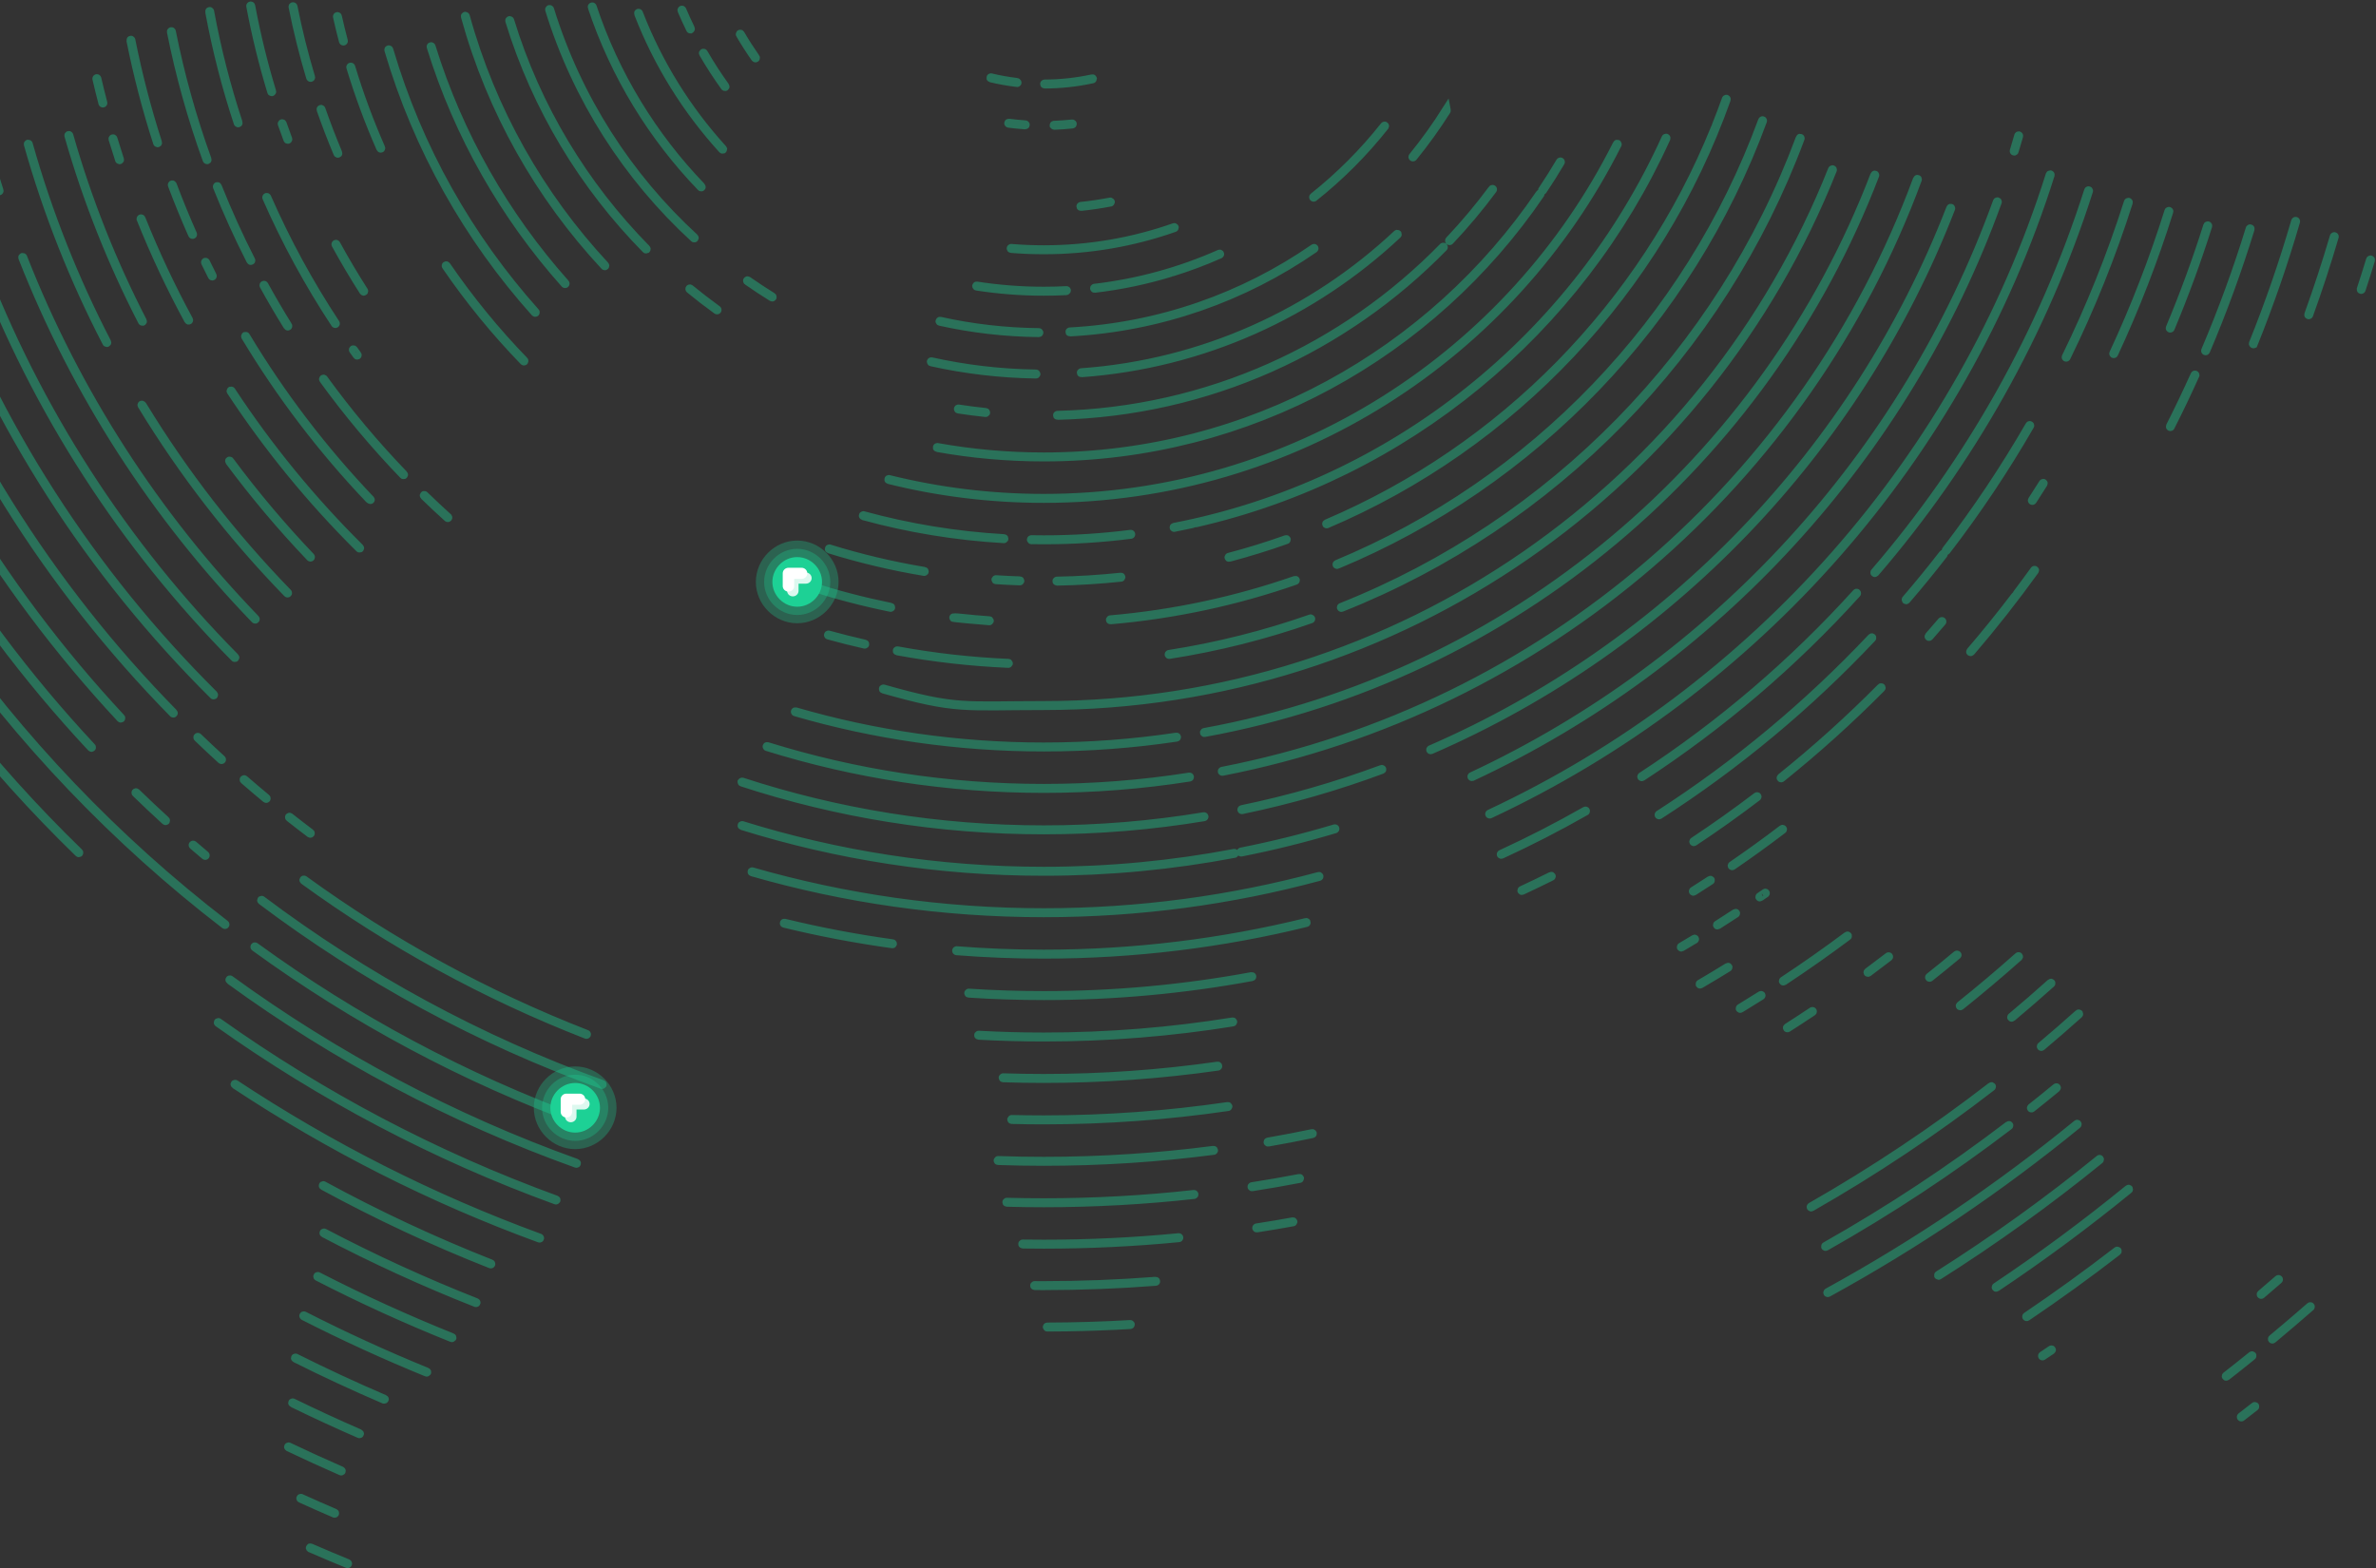 <svg width="1424" height="940" viewBox="0 0 1424 940" fill="none" xmlns="http://www.w3.org/2000/svg">
<rect x="0" y="0" width="1424" height="940" fill="#333333" stroke="none"/>
<path opacity="0.4" d="M866.919 65.719C860.722 75.549 853.956 84.976 846.656 93.946C846.532 94.102 846.706 94.319 846.891 94.237C846.916 94.222 846.929 94.207 846.953 94.185C854.154 85.334 860.834 76.041 866.956 66.362C867.006 66.287 867.018 66.19 866.993 66.101L866.919 65.719ZM866.919 65.719C866.919 65.712 866.919 65.712 866.919 65.712M1351.56 843.073C1351.55 843.111 1351.52 843.145 1351.49 843.168C1348.81 845.279 1346.1 847.381 1343.38 849.469C1343.3 849.537 1343.17 849.518 1343.11 849.427C1343.06 849.344 1343.08 849.23 1343.16 849.168C1345.87 847.081 1348.56 844.983 1351.26 842.867C1351.41 842.753 1351.62 842.898 1351.56 843.073ZM1334.05 824.9C1334.04 825.063 1334.24 825.159 1334.36 825.06C1339.55 821.006 1344.7 816.91 1349.81 812.769C1349.94 812.67 1349.9 812.472 1349.74 812.438C1349.69 812.424 1349.63 812.438 1349.58 812.472C1344.46 816.614 1339.32 820.708 1334.12 824.758C1334.09 824.793 1334.05 824.846 1334.05 824.9ZM1361.77 802.472C1361.76 802.479 1361.76 802.491 1361.75 802.507C1361.61 802.685 1361.85 802.908 1362.02 802.764C1369.68 796.388 1377.26 789.915 1384.78 783.344C1384.85 783.268 1384.85 783.131 1384.78 783.059C1384.7 782.994 1384.59 782.997 1384.51 783.059C1377.03 789.625 1369.43 796.098 1361.77 802.472ZM1229.54 808.909C1229.7 808.94 1229.75 809.157 1229.6 809.251C1227.82 810.464 1226.03 811.67 1224.22 812.872C1224.14 812.932 1224.02 812.909 1223.96 812.823C1223.91 812.735 1223.93 812.617 1224.01 812.556C1225.82 811.354 1227.61 810.148 1229.4 808.94C1229.44 808.909 1229.49 808.898 1229.54 808.909ZM1269.14 749.953C1269.12 749.987 1269.1 750.022 1269.07 750.044C1251.4 763.699 1233.28 776.812 1214.73 789.341C1214.64 789.406 1214.52 789.372 1214.47 789.268C1214.42 789.185 1214.44 789.082 1214.52 789.029C1233.05 776.5 1251.17 763.395 1268.84 749.743C1268.99 749.629 1269.2 749.774 1269.14 749.953ZM1196.24 771.731C1196.3 771.769 1196.39 771.764 1196.44 771.722C1223.86 753.394 1250.36 733.776 1275.84 712.963C1275.9 712.915 1275.93 712.827 1275.89 712.751C1275.84 712.63 1275.69 712.588 1275.59 712.671C1250.12 733.475 1223.64 753.082 1196.24 771.408C1196.12 771.488 1196.13 771.662 1196.24 771.731ZM1161.79 764.612C1161.84 764.612 1161.87 764.605 1161.91 764.581C1195.46 743.332 1227.66 720.151 1258.37 695.19C1258.5 695.076 1258.5 694.867 1258.37 694.753L1258.33 694.73C1258.33 694.725 1258.32 694.725 1258.32 694.73C1227.57 719.743 1195.31 742.974 1161.7 764.262C1161.55 764.358 1161.61 764.6 1161.79 764.612ZM1095.26 774.884C1095.32 774.963 1095.43 774.987 1095.51 774.941C1148.53 745.872 1198.56 712.043 1245.04 674.02C1245.12 673.952 1245.13 673.827 1245.06 673.746C1244.99 673.671 1244.87 673.663 1244.8 673.728C1198.33 711.732 1148.32 745.553 1095.34 774.605C1095.24 774.663 1095.21 774.792 1095.26 774.884ZM1093.91 747.151C1093.95 747.268 1094.08 747.325 1094.19 747.265C1132.55 725.593 1169.26 701.347 1204.08 674.755C1204.2 674.675 1204.18 674.519 1204.07 674.447C1204.01 674.401 1203.92 674.406 1203.86 674.455C1169.04 701.036 1132.34 725.273 1094.01 746.934C1093.93 746.975 1093.9 747.066 1093.91 747.151ZM1085.27 723.505C1085.31 723.622 1085.45 723.676 1085.54 723.615C1123.33 702.057 1159.44 677.925 1193.66 651.459C1193.71 651.42 1193.74 651.36 1193.74 651.299C1193.74 651.146 1193.55 651.063 1193.43 651.159C1159.22 677.613 1123.12 701.734 1085.36 723.284C1085.28 723.33 1085.25 723.42 1085.27 723.505ZM1217.28 664.149C1217.27 664.077 1217.3 664.001 1217.34 663.958C1222.39 659.965 1227.4 655.924 1232.35 651.832C1232.44 651.752 1232.59 651.786 1232.64 651.901C1232.67 651.98 1232.66 652.071 1232.59 652.126C1227.63 656.216 1222.64 660.263 1217.59 664.256C1217.48 664.343 1217.32 664.286 1217.28 664.149ZM1223.27 627.084C1223.18 627.152 1223.18 627.279 1223.26 627.358C1223.32 627.434 1223.44 627.442 1223.52 627.378C1231.1 620.995 1238.59 614.493 1245.97 607.877C1246.02 607.82 1246.05 607.721 1246.01 607.641C1245.95 607.538 1245.8 607.515 1245.71 607.595C1238.34 614.208 1230.85 620.707 1223.27 627.084ZM639.754 795.49C639.741 795.493 639.742 795.493 639.729 795.493C635.714 795.558 631.686 795.591 627.658 795.604C627.572 795.604 627.485 795.547 627.472 795.466C627.435 795.345 627.522 795.223 627.646 795.223C644.352 795.181 660.946 794.679 677.416 793.721C677.565 793.714 677.664 793.87 677.59 793.999C677.565 794.06 677.503 794.098 677.441 794.102C664.974 794.824 652.432 795.291 639.828 795.49H639.779C639.766 795.49 639.754 795.49 639.754 795.49ZM1205.51 609.591C1205.46 609.625 1205.44 609.678 1205.44 609.731C1205.44 609.895 1205.63 609.987 1205.76 609.884C1213.73 603.206 1221.6 596.399 1229.33 589.456C1229.43 589.365 1229.4 589.197 1229.28 589.14C1229.2 589.11 1229.13 589.125 1229.07 589.174C1221.35 596.11 1213.49 602.918 1205.51 609.591ZM1209.82 573.197C1209.97 573.226 1210.02 573.42 1209.91 573.524C1198.52 583.654 1186.85 593.491 1174.94 603.024C1174.87 603.07 1174.8 603.079 1174.74 603.048C1174.61 602.991 1174.59 602.815 1174.69 602.728C1186.61 593.199 1198.26 583.365 1209.65 573.239C1209.7 573.2 1209.76 573.18 1209.82 573.197ZM619.9 770.621C619.925 770.7 619.999 770.757 620.086 770.757C621.908 770.768 623.742 770.775 625.576 770.775C648.144 770.775 670.513 769.902 692.635 768.183C692.697 768.179 692.734 768.148 692.784 768.102C692.871 767.973 692.771 767.791 692.61 767.802C670.489 769.521 648.144 770.396 625.576 770.396C623.754 770.396 621.92 770.388 620.086 770.376C619.962 770.376 619.863 770.499 619.9 770.621ZM612.749 745.704C612.774 745.785 612.849 745.842 612.935 745.842C617.137 745.903 621.363 745.937 625.576 745.937C652.891 745.937 679.883 744.617 706.515 742.038C706.54 742.035 706.577 742.027 706.59 742.016C706.763 741.913 706.689 741.639 706.478 741.663C679.858 744.237 652.866 745.556 625.576 745.556C621.363 745.556 617.149 745.522 612.948 745.461C612.811 745.458 612.725 745.579 612.749 745.704ZM1156.25 585.862C1156.21 585.785 1156.25 585.702 1156.31 585.649C1161.81 581.279 1167.28 576.838 1172.68 572.332C1172.77 572.256 1172.89 572.244 1173 572.297L1173.03 572.313C1173.04 572.317 1173.04 572.32 1173.05 572.32C1173.13 572.335 1173.15 572.431 1173.1 572.48C1167.64 577.036 1162.12 581.527 1156.54 585.949C1156.43 586.03 1156.28 585.984 1156.25 585.862ZM603.244 720.694C603.269 720.76 603.343 720.805 603.417 720.809C610.779 721.006 618.165 721.105 625.576 721.105C656.014 721.105 686.042 719.416 715.599 716.131C715.699 716.12 715.773 716.033 715.761 715.93C715.761 715.818 715.661 715.74 715.562 715.752C686.017 719.041 655.989 720.725 625.576 720.725C618.178 720.725 610.791 720.627 603.43 720.429C603.281 720.424 603.194 720.565 603.244 720.694ZM598.014 695.543C597.977 695.665 598.064 695.79 598.188 695.794C607.284 696.11 616.418 696.266 625.589 696.266C660.066 696.266 694.035 694.029 727.348 689.69C727.398 689.683 727.447 689.649 727.484 689.591C727.559 689.455 727.447 689.295 727.286 689.315C693.998 693.648 660.054 695.885 625.589 695.885C616.418 695.885 607.284 695.729 598.2 695.413C598.113 695.41 598.039 695.463 598.014 695.543ZM1398.82 141.768C1398.85 141.649 1398.99 141.595 1399.09 141.659C1399.18 141.704 1399.2 141.792 1399.18 141.876C1394.53 157.704 1389.41 173.33 1383.85 188.738C1383.82 188.791 1383.77 188.833 1383.72 188.852C1383.57 188.905 1383.42 188.758 1383.49 188.608C1389.05 173.207 1394.17 157.589 1398.82 141.768ZM606.181 670.937C606.131 671.058 606.218 671.185 606.355 671.187C612.737 671.347 619.144 671.428 625.576 671.428C663.065 671.428 699.922 668.698 735.961 663.423C736.035 663.412 736.097 663.35 736.122 663.274C736.147 663.145 736.036 663.026 735.899 663.046C699.885 668.317 663.053 671.047 625.576 671.047C619.144 671.047 612.749 670.968 606.367 670.808C606.28 670.808 606.206 670.856 606.181 670.937ZM1375.63 132.623C1375.67 132.519 1375.77 132.461 1375.88 132.498C1375.98 132.533 1376.03 132.634 1376 132.73C1368.73 157.776 1360.22 182.305 1350.59 206.244C1350.58 206.249 1350.58 206.254 1350.58 206.257C1350.57 206.263 1350.56 206.263 1350.56 206.263L1350.48 206.249C1350.33 206.227 1350.25 206.076 1350.3 205.941C1359.91 182.064 1368.38 157.601 1375.63 132.623ZM601.05 646.112C601.087 646.166 601.149 646.195 601.199 646.199C609.292 646.466 617.422 646.598 625.576 646.598C660.983 646.598 695.82 644.081 729.876 639.214C729.988 639.195 730.062 639.081 730.025 638.967C730 638.88 729.913 638.823 729.814 638.838C695.77 643.702 660.971 646.219 625.576 646.219C617.422 646.219 609.304 646.085 601.224 645.819C601.063 645.816 600.964 645.987 601.05 646.112ZM1348.4 137.09C1348.41 137.04 1348.45 136.998 1348.5 136.976C1348.65 136.904 1348.81 137.044 1348.76 137.203C1341.08 162.15 1332.17 186.548 1322.05 210.323C1322.03 210.353 1322.02 210.379 1321.99 210.398C1321.83 210.52 1321.62 210.355 1321.69 210.174C1331.79 186.412 1340.73 162.026 1348.4 137.09ZM586.34 620.562C586.365 620.638 586.427 620.69 586.513 620.694C599.452 621.402 612.477 621.76 625.589 621.76C664.143 621.76 701.967 618.668 738.849 612.724C738.923 612.709 738.985 612.644 738.998 612.561C739.022 612.432 738.911 612.325 738.787 612.347C701.917 618.291 664.106 621.38 625.589 621.38C612.477 621.38 599.464 621.021 586.538 620.314C586.402 620.308 586.303 620.436 586.34 620.562ZM1322.97 135.282C1323 135.204 1323.07 135.15 1323.16 135.149C1323.28 135.147 1323.38 135.272 1323.34 135.396C1316.74 156.267 1309.23 176.734 1300.85 196.749C1300.79 196.886 1300.6 196.907 1300.51 196.786C1300.48 196.733 1300.47 196.663 1300.5 196.602C1308.87 176.598 1316.38 156.142 1322.97 135.282ZM580.404 595.194C580.354 595.317 580.441 595.457 580.577 595.464C595.449 596.438 610.457 596.929 625.576 596.929C668.171 596.929 709.849 593.019 750.288 585.544C750.325 585.536 750.349 585.518 750.387 585.49C750.523 585.357 750.399 585.132 750.213 585.167C709.812 592.644 668.146 596.549 625.576 596.549C610.469 596.549 595.461 596.058 580.602 595.088C580.515 595.08 580.453 595.122 580.404 595.194ZM1299.68 126.621C1299.73 126.47 1299.93 126.44 1300.03 126.572C1300.06 126.62 1300.07 126.68 1300.04 126.735C1290.84 156.041 1279.76 184.523 1266.98 212.047C1266.94 212.13 1266.86 212.174 1266.76 212.15C1266.64 212.12 1266.58 211.995 1266.63 211.887C1279.42 184.379 1290.48 155.911 1299.68 126.621ZM535.008 565.838C534.971 565.869 534.921 565.88 534.871 565.872C512.874 562.835 491.235 558.708 469.994 553.544C469.944 553.532 469.907 553.506 469.882 553.468C469.783 553.323 469.907 553.133 470.081 553.176C491.31 558.336 512.936 562.462 534.921 565.496C535.082 565.523 535.144 565.736 535.008 565.838ZM573.253 570.021C573.278 570.033 573.302 570.04 573.327 570.04C590.566 571.398 607.99 572.09 625.576 572.09C679.796 572.09 732.479 565.519 782.881 553.126C782.919 553.119 782.943 553.1 782.968 553.076C783.104 552.94 782.98 552.712 782.795 552.758C732.417 565.142 679.759 571.709 625.576 571.709C608.003 571.709 590.578 571.018 573.364 569.663C573.154 569.645 573.067 569.922 573.253 570.021ZM899.649 511.91C899.562 511.954 899.525 512.052 899.55 512.143C899.587 512.25 899.711 512.303 899.81 512.257C917.061 504.317 933.916 495.651 950.324 486.3C950.336 486.293 950.349 486.282 950.361 486.274C950.522 486.118 950.336 485.859 950.138 485.969C933.742 495.316 916.9 503.975 899.649 511.91ZM983.835 465.387C983.76 465.436 983.736 465.539 983.773 465.622C983.822 465.729 983.959 465.771 984.058 465.705C1031.6 434.673 1074.89 397.649 1112.86 355.698C1112.93 355.612 1112.91 355.474 1112.81 355.41C1112.75 355.36 1112.65 355.375 1112.57 355.443C1074.63 397.369 1031.37 434.372 983.835 465.387ZM1123.49 343.069C1123.42 343.166 1123.44 343.315 1123.57 343.366C1123.64 343.399 1123.73 343.38 1123.79 343.315C1180.72 277.164 1224.73 199.551 1251.91 114.402C1251.95 114.291 1251.87 114.176 1251.76 114.156C1251.67 114.14 1251.57 114.197 1251.55 114.287C1224.38 199.387 1180.4 276.954 1123.49 343.069ZM1228.75 104.591C1228.86 104.6 1228.94 104.722 1228.91 104.841C1175.31 274.718 1052.15 413.65 892.87 488.103C892.771 488.157 892.634 488.091 892.609 487.977C892.585 487.89 892.634 487.798 892.721 487.761C1051.89 413.35 1174.99 274.505 1228.55 104.725C1228.59 104.641 1228.66 104.588 1228.75 104.591ZM450.772 522.369C450.623 522.327 450.5 522.461 450.537 522.602C450.549 522.666 450.599 522.715 450.661 522.734C506.206 538.705 564.9 547.262 625.589 547.262C682.659 547.262 737.956 539.694 790.553 525.507C790.639 525.48 790.701 525.4 790.689 525.309C790.689 525.191 790.565 525.108 790.453 525.138C737.882 539.318 682.621 546.881 625.589 546.881C564.937 546.881 506.293 538.329 450.772 522.369ZM882.15 465.674C882.175 465.678 882.199 465.671 882.236 465.66C1027.87 397.633 1142.11 273.51 1197.24 121.039C1197.28 120.933 1197.23 120.816 1197.11 120.789C1197.02 120.767 1196.92 120.819 1196.88 120.909C1141.78 273.285 1027.61 397.328 882.075 465.314C881.902 465.397 881.951 465.66 882.15 465.674ZM800.009 496.59C800.207 496.529 800.343 496.798 800.182 496.925C800.157 496.94 800.132 496.951 800.108 496.954C781.716 502.468 762.966 507.13 743.88 510.899C743.682 510.938 743.571 510.691 743.732 510.564C743.744 510.546 743.781 510.535 743.806 510.526C762.879 506.757 781.617 502.1 800.009 496.59ZM857.45 449.578C857.475 449.578 857.5 449.575 857.525 449.563C999.995 387.634 1112.92 270.393 1169.3 124.9C1169.36 124.76 1169.23 124.616 1169.09 124.645C1169.04 124.657 1168.97 124.702 1168.95 124.762C1112.61 270.16 999.748 387.325 857.376 449.214C857.178 449.297 857.24 449.586 857.45 449.578ZM828.116 460.994C828.178 460.971 828.252 460.981 828.302 461.028C828.413 461.122 828.389 461.301 828.252 461.35C801.161 471.409 773.128 479.505 744.314 485.475C744.227 485.495 744.128 485.441 744.103 485.35C744.054 485.243 744.128 485.125 744.24 485.103C773.041 479.136 801.05 471.044 828.116 460.994ZM732.355 462.358C732.38 462.453 732.466 462.514 732.578 462.496C925.302 425.035 1082.62 288.293 1149.33 107.569C1149.38 107.454 1149.31 107.328 1149.18 107.314C1149.1 107.304 1149.01 107.355 1148.98 107.438C1082.31 288.038 925.092 424.684 732.504 462.123C732.392 462.141 732.33 462.251 732.355 462.358ZM712.848 465.576C712.947 465.562 713.034 465.614 713.059 465.705C713.096 465.816 713.022 465.933 712.91 465.953C684.456 470.428 655.295 472.752 625.576 472.752C567.812 472.752 512.093 463.964 459.683 447.654C459.546 447.611 459.509 447.449 459.596 447.346C459.645 447.289 459.732 447.266 459.794 447.289C512.167 463.591 567.849 472.372 625.576 472.372C655.27 472.372 684.419 470.048 712.848 465.576ZM721.672 439.123C721.697 439.207 721.796 439.257 721.883 439.241C906.576 405.515 1058.09 276.548 1123.79 105.012C1123.84 104.891 1123.75 104.76 1123.62 104.754C1123.54 104.75 1123.47 104.8 1123.44 104.876C1057.78 276.289 906.391 405.165 721.821 438.866C721.697 438.888 721.622 439.013 721.672 439.123ZM705.09 441.644C705.189 441.629 705.276 441.686 705.301 441.773C705.338 441.887 705.264 442.001 705.152 442.021C679.189 445.906 652.618 447.923 625.576 447.923C573.872 447.923 523.879 440.552 476.599 426.81C476.475 426.771 476.426 426.62 476.5 426.514C476.55 426.449 476.636 426.422 476.711 426.445C523.953 440.179 573.91 447.542 625.576 447.542C652.605 447.542 679.151 445.526 705.09 441.644ZM529.222 413.023C529.246 413.08 529.296 413.125 529.358 413.145C573.552 425.698 577.367 423.086 625.576 423.086C840.162 423.086 1023.69 290.03 1098.41 101.819C1098.45 101.721 1098.4 101.615 1098.31 101.571C1098.2 101.527 1098.1 101.58 1098.05 101.678C1023.41 289.751 840.001 422.705 625.576 422.705C577.404 422.705 573.626 425.321 529.457 412.777C529.308 412.735 529.172 412.878 529.222 413.023ZM496.329 380.608C496.317 380.7 496.391 380.784 496.465 380.807C503.653 382.796 510.916 384.625 518.24 386.283C518.376 386.322 518.5 386.188 518.463 386.044C518.438 385.98 518.389 385.931 518.327 385.915C511.002 384.252 503.765 382.428 496.577 380.444C496.453 380.411 496.341 380.492 496.329 380.608ZM485.559 351.534C485.584 351.605 485.634 351.658 485.696 351.681C501.373 356.696 517.422 360.898 533.793 364.221C533.855 364.237 533.917 364.216 533.967 364.167C534.066 364.057 534.004 363.879 533.868 363.852C517.509 360.529 501.472 356.333 485.807 351.316C485.671 351.273 485.535 351.393 485.559 351.534ZM496.936 328.838C496.775 328.916 496.787 329.138 496.949 329.193C515.439 334.923 534.463 339.454 553.907 342.691C553.969 342.702 554.043 342.679 554.081 342.63C554.18 342.518 554.118 342.341 553.969 342.313C534.537 339.082 515.538 334.557 497.073 328.826C497.023 328.81 496.973 328.815 496.936 328.838ZM1056.16 72.294C1056.2 72.181 1056.33 72.139 1056.43 72.198C1056.51 72.251 1056.54 72.346 1056.51 72.423C1012.3 192.808 919.217 289.538 801.359 338.505C801.285 338.535 801.211 338.52 801.149 338.474C801.05 338.38 801.087 338.208 801.211 338.156C918.982 289.229 1011.98 192.577 1056.16 72.294ZM517.224 309.087C517.224 309.169 517.286 309.244 517.36 309.268C544.451 316.685 572.658 321.383 601.67 323.055C601.744 323.061 601.806 323.027 601.844 322.968C601.918 322.844 601.843 322.681 601.695 322.676C572.707 321.004 544.526 316.311 517.459 308.906C517.348 308.87 517.224 308.958 517.224 309.087ZM1034.44 59.415C1034.45 59.347 1034.52 59.296 1034.58 59.287C1034.73 59.28 1034.83 59.415 1034.78 59.543C994.022 174.297 906.477 266.843 795.138 314.183C795.101 314.205 795.039 314.201 794.989 314.178C794.841 314.11 794.841 313.897 795.002 313.832C900.603 268.93 984.789 183.317 1027.88 76.656C1027.9 76.589 1027.95 76.53 1028.02 76.486C1028.09 76.444 1028.14 76.368 1028.16 76.283L1028.46 75.204C1030.56 69.986 1032.54 64.727 1034.44 59.415ZM532.579 287.253C532.442 287.347 532.48 287.556 532.641 287.594C562.396 294.991 593.528 298.915 625.576 298.915C775.966 298.915 906.192 212.483 969.434 86.519C969.496 86.381 969.384 86.227 969.223 86.252C969.174 86.26 969.112 86.292 969.087 86.349C905.92 212.188 775.805 298.535 625.576 298.535C593.565 298.535 562.471 294.614 532.727 287.225C532.678 287.214 532.628 287.222 532.579 287.253ZM998.297 82.716C998.335 82.65 998.409 82.609 998.483 82.609C998.62 82.6 998.707 82.749 998.657 82.874C946.482 198.113 842.628 284.894 716.702 313.556C716.603 313.578 716.492 313.543 716.417 313.468C716.318 313.372 716.182 313.346 716.058 313.4L714.831 313.931C714.695 313.992 714.558 314.034 714.422 314.065C710.865 314.856 707.284 315.597 703.69 316.293C703.64 316.305 703.591 316.29 703.541 316.259C703.417 316.16 703.454 315.951 703.615 315.92C835.254 290.454 944.4 201.793 998.297 82.716ZM677.801 320.418C677.962 320.311 677.863 320.046 677.664 320.077C660.611 322.248 643.224 323.365 625.576 323.365C623.098 323.365 620.607 323.34 618.128 323.295C617.942 323.289 617.868 323.53 618.016 323.642C618.054 323.662 618.091 323.675 618.128 323.675C620.607 323.725 623.098 323.744 625.576 323.744C643.236 323.744 660.636 322.621 677.714 320.45C677.739 320.45 677.763 320.438 677.801 320.418ZM671.988 345.988C672.013 345.863 671.914 345.757 671.79 345.769C659.161 347.106 646.372 347.909 633.446 348.135C633.322 348.141 633.235 348.254 633.26 348.373C633.285 348.455 633.359 348.518 633.446 348.518C646.384 348.285 659.186 347.488 671.827 346.152C671.914 346.14 671.976 346.07 671.988 345.988ZM736.42 334.188C736.469 334.237 736.544 334.261 736.606 334.241C748.267 331.161 759.731 327.609 770.984 323.605C771.058 323.579 771.12 323.499 771.108 323.416C771.108 323.29 770.984 323.206 770.86 323.248C759.619 327.249 748.156 330.796 736.507 333.873C736.37 333.911 736.321 334.086 736.42 334.188ZM776.511 347.733C776.499 347.661 776.412 347.619 776.35 347.642C741.142 359.906 703.987 367.997 665.469 371.321C665.333 371.333 665.259 371.485 665.333 371.602C665.358 371.667 665.432 371.705 665.507 371.698C703.999 368.378 741.142 360.297 776.325 348.052C776.437 348.015 776.511 347.916 776.524 347.801V347.775C776.524 347.759 776.524 347.748 776.511 347.733ZM785.608 370.752C785.571 370.745 785.534 370.75 785.496 370.761C758.256 380.321 729.889 387.508 700.666 392.071C700.567 392.086 700.492 392.17 700.492 392.268C700.505 392.379 700.604 392.462 700.715 392.447C729.975 387.881 758.356 380.685 785.62 371.118C785.806 371.053 785.781 370.794 785.608 370.752ZM803.776 363.946C803.64 364.095 803.801 364.328 803.987 364.251C930.83 313.831 1031.33 211.245 1079.08 82.937C1079.1 82.884 1079.1 82.832 1079.06 82.788C1079 82.63 1078.78 82.638 1078.73 82.806C1031.02 211.012 930.594 313.519 803.85 363.898C803.826 363.909 803.789 363.924 803.776 363.946ZM604.335 397.798C604.508 397.804 604.595 397.587 604.471 397.463C604.434 397.439 604.396 397.417 604.347 397.417C581.717 396.438 559.496 393.9 537.784 389.914C537.722 389.903 537.672 389.914 537.623 389.955C537.499 390.056 537.548 390.26 537.709 390.284C559.447 394.275 581.68 396.819 604.335 397.798ZM571.443 370.168C569.374 370.232 586.65 371.83 592.921 372.27C593.106 372.281 593.193 372.05 593.057 371.934C593.02 371.906 592.983 371.894 592.945 371.889C587.183 371.482 581.445 370.973 575.744 370.353C575.223 370.301 571.927 369.971 571.443 370.168ZM611.238 348.357C611.399 348.357 611.485 348.179 611.398 348.049C611.361 348.002 611.312 347.973 611.25 347.973C606.441 347.819 601.658 347.583 596.899 347.27C596.738 347.259 596.638 347.447 596.738 347.571C596.775 347.618 596.812 347.648 596.874 347.648C601.645 347.961 606.429 348.191 611.238 348.357ZM561.641 268.066C561.504 268.158 561.541 268.386 561.715 268.417C582.448 272.134 603.789 274.074 625.576 274.074C749.296 274.074 858.417 211.562 923.171 116.359C923.258 116.217 923.158 116.038 922.985 116.061C922.935 116.069 922.886 116.092 922.861 116.139C858.169 211.25 749.147 273.695 625.576 273.695C603.802 273.695 582.486 271.755 561.789 268.044C561.74 268.032 561.69 268.044 561.641 268.066ZM574.207 245.092C574.17 245.202 574.244 245.323 574.356 245.334C579.772 246.172 585.224 246.871 590.715 247.438C590.888 247.461 590.987 247.276 590.9 247.143C590.863 247.097 590.814 247.068 590.752 247.062C585.262 246.491 579.821 245.791 574.418 244.965C574.331 244.948 574.244 245 574.207 245.092ZM924.286 114.036C924.299 114.013 924.299 113.998 924.311 113.982C928.041 108.42 931.61 102.741 935.031 96.966C935.08 96.879 935.18 96.848 935.279 96.895C935.378 96.942 935.415 97.061 935.353 97.163C931.945 102.946 928.364 108.625 924.621 114.195C924.509 114.368 924.237 114.242 924.286 114.036ZM633.78 248.755C633.731 248.764 633.681 248.778 633.644 248.816C633.52 248.935 633.619 249.143 633.78 249.135C724.436 246.958 806.155 208.724 865.208 148.204C865.32 148.085 865.171 147.861 865.01 147.898C864.985 147.905 864.961 147.92 864.936 147.935C805.957 208.388 724.324 246.577 633.78 248.755ZM868.567 144.182C868.579 144.16 868.592 144.136 868.604 144.122C877.787 134.413 886.388 124.161 894.369 113.413C894.431 113.321 894.568 113.306 894.654 113.382C894.716 113.451 894.729 113.558 894.667 113.635C886.686 124.398 878.072 134.664 868.889 144.381C868.765 144.511 868.517 144.358 868.567 144.182ZM558.108 217.039C558.022 217.02 557.96 216.949 557.96 216.859C557.96 216.74 558.071 216.645 558.183 216.669C578.421 221.164 599.39 223.675 620.892 223.996C621.077 223.996 621.152 224.241 621.003 224.342C620.966 224.367 620.929 224.378 620.892 224.373C599.352 224.057 578.359 221.54 558.108 217.039ZM647.884 223.505C647.921 223.571 647.995 223.608 648.07 223.601C721.152 218.36 787.231 187.765 837.572 140.559C837.696 140.442 837.597 140.223 837.423 140.23C837.386 140.238 837.336 140.252 837.299 140.281C787.033 187.43 721.028 217.988 648.045 223.221C647.909 223.236 647.822 223.381 647.884 223.505ZM641.092 198.808C640.944 198.927 641.043 199.158 641.216 199.144C695.436 196.211 745.628 178.137 787.64 149.056C787.814 148.937 787.702 148.665 787.492 148.721C787.467 148.728 787.442 148.734 787.43 148.749C745.467 177.78 695.349 195.84 641.204 198.766C641.167 198.766 641.13 198.781 641.092 198.808ZM655.815 172.779C655.803 172.898 655.902 172.991 656.013 172.978C671.554 171.166 686.686 167.987 701.261 163.56C701.347 163.534 701.422 163.475 701.447 163.388C701.484 163.281 701.583 163.208 701.682 163.202L702.487 163.149C702.599 163.135 702.723 163.115 702.822 163.083C712.489 160.083 721.907 156.538 731.054 152.477C731.165 152.437 731.202 152.317 731.153 152.218C731.103 152.131 730.992 152.092 730.905 152.131C707.532 162.498 682.361 169.527 655.976 172.6C655.89 172.606 655.815 172.686 655.815 172.779ZM639.209 174.007C639.295 174.007 639.345 174.087 639.308 174.154C639.209 174.299 639.06 174.397 638.886 174.408C634.474 174.627 630.038 174.742 625.576 174.742C611.882 174.742 598.423 173.679 585.311 171.644C585.15 171.621 585.088 171.42 585.212 171.317C585.249 171.28 585.311 171.256 585.361 171.267C598.473 173.302 611.894 174.359 625.576 174.359C630.149 174.359 634.698 174.244 639.209 174.007ZM605.834 148.871C605.809 148.981 605.884 149.084 606.008 149.097C612.452 149.628 618.983 149.899 625.576 149.899C653.014 149.899 679.362 145.208 703.863 136.577C704.024 136.518 704.037 136.285 703.863 136.221C703.826 136.201 703.776 136.201 703.739 136.215C679.275 144.833 652.977 149.518 625.576 149.518C618.996 149.518 612.477 149.246 606.032 148.716C605.946 148.709 605.846 148.774 605.834 148.871ZM829.69 75.436C829.727 75.392 829.764 75.362 829.826 75.362C829.987 75.349 830.086 75.537 829.987 75.667C817.483 91.478 803.194 105.805 787.405 118.342C787.33 118.4 787.231 118.4 787.157 118.335C787.07 118.255 787.07 118.117 787.169 118.045C802.921 105.53 817.21 91.224 829.69 75.436ZM647.648 123.597C647.537 123.734 647.648 123.927 647.822 123.908C653.795 123.285 659.707 122.406 665.519 121.29C665.705 121.253 665.73 121.002 665.556 120.928C665.519 120.916 665.482 120.909 665.445 120.916C659.632 122.032 653.746 122.905 647.785 123.528C647.735 123.534 647.685 123.559 647.648 123.597ZM614.658 74.894C614.633 74.977 614.559 75.03 614.472 75.024C611.114 74.799 607.805 74.468 604.52 74.041C604.384 74.023 604.31 73.881 604.372 73.762C604.409 73.692 604.483 73.65 604.57 73.662C607.842 74.088 611.151 74.419 614.497 74.645C614.621 74.657 614.695 74.775 614.658 74.894ZM642.815 74.199C642.902 74.314 642.827 74.491 642.679 74.504C639.147 74.875 635.59 75.137 631.984 75.277C631.86 75.283 631.723 75.222 631.636 75.118C631.636 75.106 631.624 75.095 631.624 75.088C631.612 75.082 631.612 75.076 631.612 75.07C631.574 74.997 631.624 74.911 631.698 74.905C635.379 74.765 639.035 74.508 642.641 74.126C642.703 74.119 642.778 74.149 642.815 74.199ZM593.776 46.492C593.614 46.567 593.639 46.804 593.825 46.845C598.968 48.07 604.235 49.007 609.602 49.638C609.701 49.644 609.763 49.555 609.725 49.461C609.713 49.437 609.701 49.414 609.676 49.396L609.49 49.296C609.416 49.249 609.329 49.219 609.23 49.208C604.025 48.584 598.906 47.67 593.912 46.473C593.862 46.462 593.813 46.468 593.776 46.492ZM626.047 50.178C625.998 50.178 625.936 50.209 625.898 50.253C625.799 50.376 625.898 50.561 626.06 50.561C635.9 50.524 645.504 49.451 654.762 47.433C654.849 47.415 654.911 47.334 654.911 47.248C654.911 47.125 654.799 47.038 654.688 47.063C645.442 49.074 635.875 50.148 626.047 50.178ZM563.227 192.437C563.276 192.389 563.351 192.365 563.413 192.383C582.51 196.636 602.327 198.971 622.651 199.174C622.738 199.174 622.8 199.204 622.825 199.282C622.862 199.401 622.775 199.557 622.651 199.557C602.29 199.348 582.448 197.011 563.326 192.753C563.19 192.717 563.128 192.55 563.227 192.437ZM444.576 468.702C444.637 468.607 444.749 468.566 444.861 468.599C501.757 487.171 562.496 497.211 625.576 497.211C658.269 497.211 690.33 494.514 721.548 489.335C721.647 489.32 721.734 489.381 721.771 489.48C721.784 489.587 721.722 489.693 721.61 489.712C690.367 494.895 658.294 497.59 625.576 497.59C562.409 497.59 501.584 487.533 444.625 468.923C444.576 468.908 444.538 468.858 444.538 468.801C444.538 468.779 444.551 468.755 444.551 468.733L444.576 468.702ZM1207.1 90.726C1207 90.689 1206.95 90.59 1206.98 90.497C1207.89 87.465 1208.79 84.424 1209.67 81.372C1209.69 81.281 1209.79 81.223 1209.87 81.236C1209.98 81.25 1210.06 81.363 1210.03 81.477C1209.17 84.529 1208.26 87.573 1207.34 90.607C1207.31 90.716 1207.18 90.772 1207.1 90.726ZM444.786 494.642C444.662 494.605 444.538 494.696 444.538 494.825C444.538 494.905 444.588 494.981 444.675 495.004C501.819 512.82 562.582 522.421 625.576 522.421C664.627 522.421 702.81 518.733 739.803 511.69C739.915 511.668 739.989 511.561 739.952 511.454C739.927 511.359 739.84 511.298 739.741 511.314C702.76 518.356 664.602 522.04 625.576 522.04C562.619 522.04 501.893 512.447 444.786 494.642ZM1275.39 121.182C1275.41 121.105 1275.48 121.052 1275.56 121.049C1275.69 121.046 1275.79 121.172 1275.75 121.296C1265.55 153.352 1253.06 184.379 1238.46 214.187C1238.43 214.276 1238.31 214.317 1238.23 214.279C1238.13 214.238 1238.08 214.119 1238.13 214.018C1252.71 184.229 1265.19 153.218 1275.39 121.182ZM1216.56 254.871C1216.48 254.837 1216.37 254.871 1216.33 254.95C1201.25 281.06 1184.5 306.079 1166.24 329.856C1166.12 329.994 1166.24 330.187 1166.41 330.161C1166.46 330.153 1166.5 330.127 1166.53 330.088C1184.83 306.298 1201.58 281.266 1216.65 255.141C1216.71 255.042 1216.66 254.913 1216.56 254.871ZM1164.76 332.38C1164.77 332.363 1164.79 332.349 1164.79 332.334C1164.86 332.128 1164.6 331.972 1164.45 332.147C1157.29 341.407 1149.86 350.48 1142.23 359.352C1142.17 359.415 1142.16 359.508 1142.21 359.575C1142.28 359.686 1142.43 359.694 1142.52 359.598C1150.15 350.723 1157.59 341.646 1164.76 332.38ZM1121.97 382.408C1122.02 382.358 1122.04 382.293 1122.02 382.229C1121.98 382.084 1121.81 382.039 1121.71 382.149C1083.74 422.454 1040.94 458.131 994.22 488.256C994.146 488.304 994.109 488.407 994.146 488.491C994.195 488.598 994.319 488.636 994.418 488.574C1041.18 458.434 1084 422.735 1121.97 382.408ZM1015.03 504.312C1014.94 504.37 1014.92 504.481 1014.97 504.569C1015.03 504.663 1015.14 504.69 1015.24 504.628C1028.19 496.05 1040.83 487.056 1053.16 477.667C1053.25 477.603 1053.26 477.478 1053.2 477.393C1053.14 477.314 1053.01 477.303 1052.94 477.364C1040.61 486.749 1027.97 495.739 1015.03 504.312ZM1067.45 466.438C1067.28 466.438 1067.19 466.21 1067.33 466.101C1088.33 449.231 1108.36 431.187 1127.3 412.067C1127.42 411.949 1127.62 412.03 1127.63 412.192C1127.63 412.247 1127.61 412.3 1127.57 412.335C1108.62 431.465 1088.59 449.52 1067.57 466.397C1067.54 466.423 1067.5 466.438 1067.45 466.438ZM1156.26 381.606C1156.17 381.7 1156.02 381.689 1155.95 381.579C1155.91 381.511 1155.91 381.419 1155.97 381.354C1158.56 378.4 1161.15 375.423 1163.7 372.426C1163.83 372.274 1164.07 372.395 1164.03 372.59C1164.03 372.62 1164.01 372.646 1163.99 372.673C1161.44 375.67 1158.86 378.652 1156.26 381.606ZM1224.73 289.614C1224.77 289.674 1224.77 289.754 1224.73 289.819C1222.57 293.252 1220.39 296.668 1218.19 300.063C1218.14 300.143 1218.03 300.174 1217.94 300.132C1217.84 300.086 1217.8 299.953 1217.87 299.854C1220.07 296.462 1222.26 293.051 1224.42 289.617C1224.48 289.5 1224.66 289.496 1224.73 289.614ZM1068.47 496.983C1068.41 496.891 1068.29 496.873 1068.21 496.936C1058.34 504.458 1048.28 511.732 1038.03 518.753C1037.94 518.802 1037.92 518.901 1037.96 518.984C1038 519.095 1038.14 519.133 1038.24 519.065C1048.5 512.041 1058.56 504.762 1068.44 497.241C1068.52 497.18 1068.53 497.066 1068.47 496.983ZM1219.35 341.662C1219.53 341.62 1219.65 341.814 1219.55 341.959C1207.52 358.671 1194.79 374.859 1181.42 390.478C1181.39 390.515 1181.36 390.55 1181.31 390.58L1181.05 390.751C1181 390.786 1180.92 390.782 1180.87 390.743C1180.82 390.69 1180.81 390.603 1180.86 390.543C1190.12 379.75 1199.05 368.688 1207.67 357.364C1207.78 357.219 1207.9 357.086 1208.04 356.969C1208.05 356.954 1208.07 356.938 1208.09 356.923C1208.32 356.71 1208.52 356.448 1208.66 356.154C1208.73 355.998 1208.82 355.85 1208.92 355.713C1212.41 351.097 1215.86 346.438 1219.24 341.735C1219.27 341.7 1219.3 341.674 1219.35 341.662ZM1058.16 535.458C1058.29 535.284 1058.07 535.067 1057.9 535.188C1056.81 535.953 1055.71 536.718 1054.61 537.474C1054.5 537.549 1054.5 537.709 1054.6 537.785C1054.67 537.83 1054.76 537.83 1054.82 537.785C1055.93 537.029 1057.02 536.264 1058.12 535.499C1058.13 535.488 1058.14 535.473 1058.16 535.458ZM1315.68 224.839C1315.68 224.85 1315.68 224.861 1315.68 224.871C1310.99 235.299 1306.07 245.6 1300.91 255.769C1300.91 255.799 1300.87 255.826 1300.85 255.845C1300.68 255.944 1300.5 255.769 1300.58 255.597C1305.72 245.434 1310.65 235.137 1315.34 224.716C1315.44 224.505 1315.75 224.616 1315.68 224.839ZM1040.31 547.574C1040.41 547.505 1040.42 547.357 1040.33 547.273C1040.27 547.216 1040.17 547.208 1040.1 547.254C1036.49 549.627 1032.86 551.968 1029.21 554.281C1029.11 554.345 1029.09 554.49 1029.18 554.578C1029.24 554.638 1029.34 554.65 1029.42 554.601C1033.07 552.289 1036.7 549.946 1040.31 547.574ZM1015.71 563.073C1015.81 563.019 1015.83 562.902 1015.77 562.81C1015.72 562.723 1015.61 562.693 1015.51 562.75C1012.87 564.347 1010.22 565.929 1007.54 567.496C1007.48 567.533 1007.44 567.606 1007.44 567.682C1007.47 567.819 1007.62 567.895 1007.73 567.827C1010.41 566.256 1013.07 564.674 1015.71 563.073ZM759.793 684.452C759.818 684.402 759.867 684.371 759.929 684.36C768.828 682.812 777.689 681.117 786.488 679.271C786.636 679.242 786.76 679.382 786.698 679.523C786.686 679.584 786.636 679.629 786.562 679.644C777.763 681.49 768.902 683.189 759.991 684.737C759.83 684.763 759.706 684.592 759.793 684.452ZM750.325 711.115C750.213 711.134 750.139 711.233 750.164 711.339C750.188 711.442 750.288 711.507 750.374 711.492C759.942 710.005 769.447 708.347 778.903 706.526C778.99 706.51 779.052 706.442 779.052 706.359C779.064 706.229 778.953 706.126 778.829 706.153C769.385 707.975 759.88 709.628 750.325 711.115ZM1042.84 604.264C1042.7 604.347 1042.71 604.549 1042.88 604.606C1042.92 604.624 1042.99 604.618 1043.04 604.587C1047.24 602.039 1051.4 599.457 1055.55 596.833C1055.63 596.779 1055.66 596.673 1055.62 596.586C1055.57 596.487 1055.44 596.453 1055.34 596.513C1051.2 599.134 1047.04 601.716 1042.84 604.264ZM1035.75 579.93C1035.87 579.854 1035.87 579.683 1035.75 579.607C1035.7 579.569 1035.61 579.565 1035.55 579.607C1030.01 583.033 1024.42 586.395 1018.8 589.688C1018.72 589.73 1018.68 589.802 1018.7 589.883C1018.72 590.015 1018.86 590.087 1018.98 590.019C1024.62 586.721 1030.21 583.36 1035.75 579.93ZM1068.71 587.87C1068.6 587.942 1068.59 588.105 1068.7 588.182C1068.76 588.232 1068.85 588.232 1068.91 588.19C1082.01 579.547 1094.81 570.535 1107.36 561.168C1107.42 561.122 1107.44 561.054 1107.43 560.982C1107.41 560.841 1107.23 560.776 1107.13 560.864C1094.6 570.226 1081.79 579.234 1068.71 587.87ZM775.086 732.384C775.111 732.252 774.987 732.138 774.863 732.16C767.65 733.469 760.425 734.686 753.15 735.807C753.064 735.822 752.989 735.901 752.989 735.993C752.989 736.111 753.101 736.199 753.212 736.184C760.475 735.062 767.725 733.845 774.925 732.533C774.999 732.522 775.074 732.461 775.086 732.384ZM1086.16 606.089C1086.37 606.017 1086.51 606.302 1086.33 606.429C1081.37 609.747 1076.36 613.01 1071.33 616.223C1071.28 616.254 1071.22 616.261 1071.16 616.243C1071.01 616.186 1070.98 615.987 1071.12 615.904C1076.15 612.691 1081.16 609.429 1086.11 606.113C1086.13 606.105 1086.15 606.096 1086.16 606.089ZM1131.97 573.265C1132.12 573.309 1132.15 573.504 1132.04 573.599C1127.93 576.763 1123.79 579.891 1119.63 582.983C1119.49 583.075 1119.32 582.983 1119.32 582.824C1119.32 582.767 1119.35 582.709 1119.39 582.676C1123.57 579.588 1127.69 576.462 1131.81 573.298C1131.85 573.26 1131.91 573.249 1131.97 573.265ZM1420.84 155.657C1420.89 155.707 1420.91 155.782 1420.89 155.852C1419.1 161.782 1417.23 167.681 1415.31 173.554C1415.27 173.68 1415.11 173.726 1415.01 173.642C1414.94 173.592 1414.93 173.509 1414.94 173.435C1416.87 167.566 1418.73 161.668 1420.53 155.743C1420.57 155.609 1420.74 155.562 1420.84 155.657ZM1014.69 534.266C1014.74 534.38 1014.88 534.427 1014.98 534.362C1018.41 532.198 1021.81 530.012 1025.2 527.795C1025.26 527.754 1025.3 527.673 1025.28 527.593C1025.25 527.464 1025.1 527.403 1024.99 527.476C1021.61 529.692 1018.2 531.879 1014.77 534.038C1014.69 534.088 1014.67 534.183 1014.69 534.266ZM929.813 525.408C929.863 525.382 929.9 525.323 929.912 525.263C929.937 525.11 929.776 525.001 929.64 525.069C923.815 527.982 917.928 530.818 911.992 533.569C911.856 533.637 911.844 533.83 911.98 533.907C912.042 533.937 912.104 533.94 912.153 533.914C918.09 531.161 923.976 528.324 929.813 525.408ZM1365.43 766.769C1365.5 766.704 1365.6 766.704 1365.68 766.765C1365.76 766.841 1365.76 766.978 1365.68 767.054C1362.23 770.05 1358.77 773.027 1355.29 775.987C1355.22 776.046 1355.11 776.044 1355.04 775.974C1354.96 775.895 1354.97 775.765 1355.06 775.693C1358.53 772.738 1361.98 769.765 1365.43 766.769ZM208.475 937.331C208.426 937.399 208.339 937.425 208.252 937.391C200.755 934.323 193.306 931.174 185.883 927.949C185.858 927.931 185.821 927.903 185.796 927.865C185.709 927.71 185.87 927.527 186.044 927.6C193.455 930.824 200.903 933.972 208.401 937.037C208.513 937.087 208.55 937.232 208.475 937.331ZM180.108 898.01C180.071 898.102 180.12 898.197 180.207 898.234C186.924 901.288 193.69 904.273 200.482 907.195C200.569 907.232 200.668 907.198 200.717 907.114C200.779 907.015 200.73 906.89 200.631 906.844C193.839 903.928 187.085 900.942 180.356 897.889C180.256 897.839 180.133 897.896 180.108 898.01ZM172.746 867.243C172.734 867.319 172.783 867.388 172.845 867.422C183.293 872.404 193.839 877.217 204.472 881.861C204.596 881.921 204.745 881.811 204.733 881.662C204.72 881.598 204.683 881.541 204.621 881.511C193.988 876.871 183.454 872.057 173.019 867.079C172.895 867.019 172.746 867.105 172.746 867.243ZM175.2 840.837C175.2 840.916 175.237 840.997 175.312 841.03C188.51 847.469 201.858 853.637 215.366 859.52C215.477 859.566 215.614 859.501 215.639 859.382C215.651 859.295 215.601 859.204 215.527 859.17C202.019 853.287 188.671 847.127 175.473 840.688C175.361 840.631 175.212 840.703 175.2 840.837ZM176.861 813.979C176.861 814.054 176.898 814.123 176.972 814.157C194.397 822.877 212.107 831.106 230.089 838.826C230.176 838.867 230.287 838.859 230.374 838.806L230.411 838.784C230.424 838.776 230.436 838.772 230.448 838.769C230.548 838.753 230.572 838.616 230.473 838.578C212.416 830.832 194.632 822.572 177.146 813.815C177.022 813.755 176.873 813.841 176.861 813.979ZM181.892 788.638C181.867 788.729 181.905 788.823 181.991 788.866C205.997 801.099 230.585 812.367 255.693 822.622C255.78 822.656 255.866 822.629 255.916 822.557C255.99 822.458 255.953 822.318 255.829 822.272C230.746 812.021 206.17 800.753 182.165 788.527C182.053 788.474 181.929 788.527 181.892 788.638ZM190.258 765.049C190.233 765.133 190.282 765.221 190.357 765.258C216.506 778.686 243.349 790.941 270.812 801.954C270.899 801.989 270.986 801.961 271.048 801.889C271.122 801.79 271.073 801.65 270.961 801.601C243.498 790.592 216.667 778.344 190.53 764.92C190.419 764.863 190.282 764.927 190.258 765.049ZM193.976 739.027C193.963 739.099 194.013 739.171 194.075 739.205C223.57 754.693 253.983 768.645 285.238 780.955C285.337 780.994 285.449 780.94 285.486 780.83C285.511 780.734 285.461 780.635 285.374 780.601C254.144 768.296 223.731 754.351 194.248 738.867C194.124 738.801 193.976 738.889 193.976 739.027ZM193.542 710.657C193.542 710.721 193.579 710.782 193.628 710.813C225.987 728.43 259.522 744.132 294.112 757.764C294.198 757.799 294.31 757.757 294.359 757.673C294.409 757.571 294.359 757.453 294.26 757.411C259.684 743.786 226.148 728.091 193.814 710.478C193.678 710.405 193.529 710.508 193.542 710.657ZM-210.364 261.697C-210.328 261.781 -210.359 261.877 -210.439 261.929C-210.538 261.993 -210.67 261.951 -210.716 261.84C-227.512 221.416 -241.471 179.514 -252.343 136.385C-252.367 136.29 -252.315 136.19 -252.223 136.158C-252.118 136.121 -252.001 136.184 -251.974 136.29C-241.106 179.403 -227.153 221.289 -210.364 261.697ZM140.685 649.853C140.661 649.93 140.698 650.005 140.76 650.047C197.384 687.508 258.581 718.598 323.334 742.289C323.446 742.331 323.57 742.259 323.582 742.141C323.607 742.053 323.545 741.967 323.471 741.932C258.742 718.249 197.569 687.177 140.97 649.731C140.859 649.656 140.71 649.72 140.685 649.853ZM-194.428 234.876C-194.391 234.971 -194.437 235.082 -194.533 235.118C-194.631 235.16 -194.744 235.113 -194.782 235.014C-206.789 204.294 -217.122 172.732 -225.673 140.451C-225.714 140.287 -225.551 140.156 -225.404 140.23C-225.355 140.256 -225.319 140.298 -225.305 140.35C-216.758 172.622 -206.428 204.167 -194.428 234.876ZM-79.242 399.982C-79.267 399.968 -79.291 399.952 -79.304 399.928C-86.851 388.972 -94.151 377.834 -101.19 366.521C-101.215 366.494 -101.215 366.467 -101.227 366.443C-101.24 366.242 -100.979 366.149 -100.868 366.319C-93.829 377.629 -86.529 388.763 -78.982 399.711C-78.87 399.882 -79.068 400.092 -79.242 399.982ZM-23.882 471.813C-23.932 471.809 -23.981 471.785 -24.018 471.743C-30.252 464.477 -36.362 457.1 -42.348 449.624C-42.373 449.597 -42.385 449.566 -42.385 449.532C-42.41 449.338 -42.174 449.236 -42.05 449.387C-36.064 456.86 -29.955 464.233 -23.721 471.497C-23.622 471.626 -23.709 471.82 -23.882 471.813ZM130.61 612.899C130.61 612.956 130.647 613.006 130.684 613.037C192.588 657.052 260.601 693.026 333.174 719.451C333.261 719.478 333.348 719.451 333.397 719.379C333.472 719.276 333.422 719.135 333.311 719.094C260.749 692.683 192.786 656.722 130.907 612.728C130.771 612.633 130.597 612.735 130.61 612.899ZM137.599 587.259C137.575 587.338 137.599 587.43 137.674 587.48C200.804 633.404 270.627 670.648 345.419 697.461C345.555 697.506 345.691 697.404 345.679 697.266C345.667 697.194 345.617 697.13 345.555 697.104C270.788 670.301 200.99 633.077 137.897 587.175C137.798 587.099 137.649 587.141 137.599 587.259ZM152.607 567.416C152.546 567.498 152.57 567.622 152.657 567.687C212.293 611.018 278.1 646.368 348.505 672.165C348.604 672.203 348.715 672.154 348.752 672.055C348.79 671.956 348.74 671.845 348.641 671.812C278.261 646.022 212.491 610.691 152.88 567.378C152.793 567.317 152.669 567.335 152.607 567.416ZM134.96 553.975C135.059 554.052 135.059 554.193 134.972 554.272C134.898 554.329 134.799 554.333 134.724 554.276C3.693 453.435 -95.514 313.175 -145.198 151.208C-145.235 151.099 -145.161 150.98 -145.049 150.964C-144.95 150.954 -144.863 151.011 -144.838 151.099C-95.167 312.988 3.99 453.175 134.96 553.975ZM156.697 539.459C156.573 539.52 156.561 539.694 156.672 539.782C218.291 586.142 286.985 623.591 360.836 650.217C360.922 650.248 361.022 650.213 361.071 650.138C361.121 650.035 361.084 649.901 360.96 649.86C287.159 623.248 218.489 585.815 156.895 539.481C156.846 539.433 156.759 539.428 156.697 539.459ZM123.124 512.577C123.199 512.645 123.211 512.763 123.149 512.847C123.075 512.923 122.963 512.934 122.877 512.87C120.447 510.824 118.031 508.763 115.627 506.69C115.478 506.562 115.602 506.317 115.8 506.36C115.825 506.367 115.85 506.378 115.887 506.402C118.279 508.474 120.695 510.531 123.124 512.577ZM81.397 474.957C81.471 474.927 81.546 474.942 81.608 474.995C87.432 480.665 93.356 486.243 99.367 491.731C99.429 491.792 99.441 491.887 99.404 491.963C99.342 492.073 99.193 492.096 99.107 492.012C93.096 486.521 87.172 480.939 81.335 475.269C81.236 475.174 81.273 475.01 81.397 474.957ZM182.078 527.3C181.917 527.335 181.88 527.542 182.004 527.641C233.906 565.312 290.778 596.543 351.429 620.165C351.603 620.233 351.764 620.024 351.652 619.873C351.628 619.845 351.603 619.822 351.566 619.811C290.939 596.201 234.104 564.985 182.239 527.335C182.19 527.305 182.14 527.291 182.078 527.3ZM72.561 430.305C72.685 430.425 72.585 430.622 72.424 430.622C72.375 430.622 72.325 430.602 72.288 430.56C-1.76 351.092 -58.942 255.657 -93.543 149.975C-93.593 149.83 -93.457 149.69 -93.308 149.731C-93.246 149.752 -93.196 149.799 -93.184 149.856C-58.607 255.484 -1.451 350.872 72.561 430.305ZM132.692 455.453C132.68 455.445 132.655 455.434 132.642 455.419C127.846 451.042 123.112 446.6 118.427 442.094C118.415 442.083 118.403 442.063 118.403 442.044C118.304 441.855 118.539 441.671 118.7 441.82C123.372 446.323 128.106 450.761 132.902 455.138C133.064 455.282 132.89 455.537 132.692 455.453ZM-80.196 106.745C-80.246 106.593 -80.444 106.554 -80.543 106.68C-80.568 106.729 -80.58 106.79 -80.568 106.844C-78.04 116.124 -75.35 125.329 -72.475 134.461C-72.438 134.538 -72.376 134.593 -72.289 134.593C-72.153 134.593 -72.066 134.466 -72.103 134.346C-74.979 125.22 -77.68 116.02 -80.196 106.745ZM-51.072 118.995C-51.172 119.022 -51.271 118.967 -51.308 118.868C-53.254 112.409 -55.113 105.916 -56.885 99.38C-56.91 99.292 -56.86 99.199 -56.773 99.159C-56.662 99.11 -56.538 99.171 -56.513 99.281C-54.741 105.812 -52.894 112.304 -50.936 118.758C-50.911 118.857 -50.973 118.967 -51.072 118.995ZM-64.705 156.595C-64.73 156.497 -64.841 156.445 -64.94 156.476C-65.04 156.507 -65.101 156.621 -65.064 156.719C-29.05 259.375 29.136 351.578 103.742 427.556C103.779 427.592 103.828 427.612 103.89 427.612C104.052 427.612 104.138 427.411 104.014 427.287C29.445 351.346 -28.715 259.2 -64.705 156.595ZM-43.959 141.807C-43.996 141.691 -43.922 141.571 -43.798 141.555C-43.711 141.545 -43.624 141.597 -43.599 141.686C-42.174 145.865 -40.712 150.024 -39.225 154.172C-39.212 154.214 -39.212 154.262 -39.225 154.309C-39.287 154.466 -39.522 154.461 -39.584 154.299C-41.071 150.151 -42.534 145.987 -43.959 141.807ZM-38.717 155.879C-38.865 155.863 -38.965 155.997 -38.915 156.132C-2.876 255.193 54.615 343.929 127.945 416.69C128.044 416.778 128.193 416.696 128.168 416.572L128.156 416.535C128.156 416.515 128.168 416.494 128.181 416.473C128.206 416.448 128.206 416.406 128.181 416.38C54.913 343.665 -2.541 254.991 -38.556 156.003C-38.58 155.93 -38.642 155.884 -38.717 155.879ZM-12.171 156.114C-12.307 156.104 -12.406 156.244 -12.357 156.373C21.762 246.291 74.296 327.125 140.623 394.254C140.735 394.363 140.908 394.311 140.946 394.161C140.958 394.099 140.946 394.033 140.896 393.987C74.606 326.892 22.096 246.105 -11.997 156.238C-12.034 156.171 -12.096 156.121 -12.171 156.114ZM13.607 154.089C13.483 154.104 13.409 154.234 13.446 154.347C45.407 235.825 93.121 309.372 152.831 371.237C152.905 371.319 153.041 371.309 153.116 371.221C153.178 371.143 153.165 371.035 153.103 370.967C93.431 309.145 45.742 235.639 13.805 154.213C13.78 154.135 13.694 154.084 13.607 154.089ZM-0.36 114.33C-0.323 114.454 -0.422 114.577 -0.546 114.577C-0.633 114.577 -0.707 114.527 -0.732 114.448C-3.756 104.959 -6.581 95.381 -9.184 85.718C-9.209 85.612 -9.147 85.511 -9.048 85.484C-8.948 85.455 -8.837 85.517 -8.812 85.618C-6.21 95.281 -3.396 104.853 -0.36 114.33ZM16.941 86.193C16.817 86.193 16.73 86.315 16.755 86.433C28.479 127.976 44.329 167.785 63.836 205.385C63.91 205.519 64.096 205.525 64.171 205.397C64.208 205.341 64.208 205.268 64.183 205.212C44.689 167.634 28.838 127.847 17.127 86.333C17.102 86.248 17.027 86.193 16.941 86.193ZM41.206 81.027C41.107 81.055 41.045 81.161 41.07 81.263C52.162 120.135 67.009 157.416 85.202 192.69C85.239 192.757 85.313 192.797 85.388 192.792C85.524 192.78 85.598 192.634 85.536 192.515C67.356 157.264 52.521 120.006 41.442 81.156C41.417 81.055 41.305 80.999 41.206 81.027ZM172.474 355.305C172.56 355.389 172.548 355.522 172.449 355.592C172.374 355.648 172.275 355.639 172.213 355.568C139.074 321.477 109.74 283.669 84.892 242.816C84.842 242.728 84.916 242.622 85.016 242.635C85.04 242.64 85.065 242.654 85.09 242.672L85.4 242.982C85.474 243.067 85.549 243.158 85.611 243.261C110.36 283.84 139.533 321.413 172.474 355.305ZM137.426 276.24C137.376 276.311 137.376 276.399 137.426 276.47C152.409 296.662 168.619 315.888 185.932 334.044C185.994 334.12 186.106 334.123 186.18 334.066C186.279 333.996 186.279 333.867 186.205 333.782C168.904 315.635 152.707 296.422 137.736 276.244C137.661 276.142 137.513 276.142 137.426 276.24ZM138.281 234.321C138.281 234.368 138.293 234.41 138.318 234.447C160.712 268.502 186.577 300.076 215.403 328.655C215.465 328.717 215.552 328.726 215.626 328.694C215.738 328.637 215.763 328.478 215.676 328.389C186.862 299.827 161.022 268.278 138.628 234.236C138.541 234.086 138.306 234.142 138.281 234.321ZM146.969 201.542C146.969 201.582 146.981 201.62 146.993 201.655C168.173 236.89 193.12 269.589 221.29 299.197C221.488 299.412 221.748 299.553 222.033 299.597C222.095 299.607 222.133 299.539 222.095 299.495C193.74 269.76 168.619 236.89 147.328 201.459C147.229 201.303 146.993 201.356 146.969 201.542ZM127.4 165.35C127.45 165.453 127.4 165.581 127.289 165.617C127.202 165.648 127.103 165.607 127.065 165.524C125.677 162.792 124.326 160.048 122.988 157.295C122.901 157.105 123.149 156.929 123.298 157.079C123.31 157.093 123.323 157.109 123.335 157.131C124.674 159.883 126.024 162.622 127.4 165.35ZM172.535 195.616C172.461 195.637 172.374 195.601 172.337 195.53C167.355 187.522 162.584 179.367 158.023 171.08C157.974 170.984 158.023 170.862 158.122 170.816C158.209 170.777 158.308 170.811 158.37 170.898C162.919 179.179 167.69 187.324 172.66 195.332C172.734 195.439 172.672 195.586 172.535 195.616ZM193.814 227.084C193.703 227.132 193.666 227.273 193.74 227.373C208.389 247.586 224.438 266.727 241.726 284.669C241.776 284.716 241.85 284.734 241.912 284.721C242.048 284.687 242.11 284.513 241.999 284.404C224.723 266.477 208.699 247.346 194.038 227.15C193.988 227.079 193.901 227.051 193.814 227.084ZM254.392 296.838C254.354 296.799 254.293 296.777 254.231 296.79C254.069 296.811 254.008 297.001 254.119 297.113C258.754 301.613 263.476 306.036 268.26 310.373C268.421 310.514 268.669 310.326 268.557 310.141C268.545 310.119 268.532 310.102 268.52 310.084C263.724 305.757 259.014 301.342 254.392 296.838ZM125.839 6.85C125.814 6.722 125.665 6.655 125.553 6.722C125.479 6.764 125.442 6.844 125.467 6.923C129.68 29.753 135.406 52.049 142.557 73.699C142.594 73.827 142.755 73.869 142.854 73.785C142.916 73.735 142.941 73.651 142.916 73.578C135.778 51.944 130.04 29.668 125.839 6.85ZM172.424 83.687C172.374 83.665 172.35 83.625 172.337 83.585C171.172 80.475 170.032 77.348 168.942 74.209C168.904 74.134 168.929 74.055 168.991 74.004C169.09 73.914 169.251 73.953 169.301 74.083C170.391 77.223 171.532 80.344 172.684 83.449C172.746 83.614 172.573 83.766 172.424 83.687ZM160.043 118.26C160.031 118.228 160.006 118.2 159.969 118.184C159.82 118.071 159.61 118.239 159.696 118.411C171.296 144.873 185.09 170.153 200.829 194.03C200.94 194.208 201.226 194.084 201.164 193.874C201.164 193.857 201.151 193.836 201.139 193.819C185.412 169.964 171.643 144.7 160.043 118.26ZM218.179 174.566C218.154 174.739 217.931 174.786 217.832 174.639C211.97 165.474 206.418 156.099 201.164 146.527C201.064 146.344 201.287 146.157 201.461 146.292C201.473 146.308 201.486 146.323 201.498 146.344C206.74 155.911 212.292 165.275 218.154 174.436C218.179 174.472 218.179 174.519 218.179 174.566ZM211.846 209.468C211.871 209.481 211.908 209.506 211.933 209.535C212.701 210.613 213.47 211.686 214.251 212.759C214.35 212.891 214.251 213.074 214.077 213.059C214.027 213.054 213.978 213.026 213.953 212.982C213.16 211.909 212.392 210.836 211.623 209.758C211.512 209.608 211.673 209.404 211.846 209.468ZM150.079 3.608C150.067 3.516 150.117 3.424 150.203 3.395C150.315 3.351 150.439 3.418 150.451 3.535C153.723 21.013 157.937 38.156 163.03 54.915C163.08 55.099 162.881 55.239 162.733 55.122C162.695 55.099 162.683 55.068 162.671 55.025C157.565 38.254 153.351 21.092 150.079 3.608ZM186.032 46.524C186.007 46.505 185.994 46.474 185.982 46.451C181.818 32.583 178.286 18.44 175.436 4.06C175.411 3.968 175.46 3.871 175.547 3.841C175.659 3.804 175.782 3.871 175.807 3.987C178.658 18.354 182.19 32.485 186.354 46.34C186.416 46.53 186.168 46.67 186.032 46.524ZM192.253 65.419C192.203 65.472 192.191 65.552 192.216 65.62C195.326 74.518 198.697 83.296 202.328 91.937C202.353 91.988 202.39 92.027 202.452 92.045C202.601 92.097 202.75 91.942 202.675 91.793C199.057 83.159 195.673 74.387 192.575 65.494C192.526 65.362 192.352 65.323 192.253 65.419ZM314.201 216.486C314.139 216.584 313.99 216.595 313.903 216.512C296.801 198.855 281.185 179.758 267.256 159.406C267.218 159.359 267.206 159.303 267.218 159.246C267.268 159.092 267.466 159.061 267.553 159.195C281.483 179.521 297.086 198.608 314.176 216.244C314.238 216.311 314.25 216.414 314.201 216.486ZM202.18 9.741C202.291 9.718 202.39 9.783 202.403 9.881C203.518 14.807 204.708 19.697 205.984 24.551C206.009 24.641 205.972 24.733 205.885 24.769C205.786 24.823 205.65 24.763 205.625 24.648C204.349 19.788 203.146 14.892 202.043 9.965C202.019 9.863 202.081 9.766 202.18 9.741ZM210.037 40.28C210.012 40.167 210.074 40.056 210.186 40.038C210.285 40.021 210.372 40.079 210.409 40.167C215.453 56.807 221.463 73.019 228.379 88.743C228.441 88.878 228.341 89.019 228.193 89.013C228.131 89.007 228.056 88.966 228.032 88.902C221.104 73.16 215.093 56.931 210.037 40.28ZM232.84 29.912C232.815 29.812 232.865 29.71 232.964 29.68C233.063 29.644 233.175 29.704 233.212 29.805C250.599 88.887 280.95 142.413 320.93 187.091C320.992 187.149 321.004 187.238 320.967 187.304C320.905 187.423 320.744 187.446 320.645 187.345C280.615 142.626 250.252 89.053 232.84 29.912ZM258.271 27.814C258.209 27.856 258.159 27.95 258.196 28.035C274.679 81.259 302.378 129.54 338.528 170.106C338.553 170.136 338.578 170.153 338.615 170.159C338.801 170.225 338.949 169.998 338.813 169.856C302.7 129.326 275.026 81.092 258.556 27.921C258.519 27.808 258.382 27.754 258.271 27.814ZM278.893 9.561C278.769 9.55 278.67 9.677 278.707 9.804C294.322 66.501 323.421 117.592 362.348 159.403C362.41 159.477 362.533 159.483 362.608 159.416C362.695 159.349 362.695 159.221 362.633 159.143C323.743 117.38 294.669 66.344 279.066 9.708C279.054 9.628 278.98 9.574 278.893 9.561ZM305.501 12.14C305.364 12.128 305.253 12.256 305.29 12.382C321.314 64.639 349.744 111.462 387.134 149.405C387.196 149.465 387.295 149.478 387.382 149.43C387.481 149.363 387.481 149.224 387.406 149.14C350.054 111.238 321.661 64.47 305.662 12.273C305.637 12.195 305.575 12.147 305.501 12.14ZM329.357 5.52C329.258 5.539 329.184 5.654 329.209 5.77C345.654 58.956 375.992 106.033 415.96 142.752C416.01 142.788 416.072 142.807 416.121 142.794C416.282 142.769 416.332 142.575 416.22 142.472C376.29 105.795 346.001 58.779 329.58 5.654C329.543 5.563 329.456 5.509 329.357 5.52ZM354.899 3.952C354.788 3.977 354.713 4.092 354.751 4.196C368.358 45.075 390.938 81.84 420.136 112.164C420.223 112.255 420.372 112.237 420.434 112.126C420.483 112.053 420.471 111.963 420.409 111.896C391.248 81.621 368.693 44.899 355.11 4.08C355.085 3.99 354.986 3.934 354.899 3.952ZM462.905 177.873C462.967 177.914 463.004 177.996 462.992 178.071C462.967 178.199 462.818 178.264 462.707 178.194C457.675 175.079 452.73 171.824 447.897 168.429C447.785 168.354 447.785 168.185 447.909 168.115C447.971 168.074 448.046 168.079 448.108 168.119C452.953 171.508 457.873 174.76 462.905 177.873ZM413.308 173.056C413.37 172.974 413.494 172.964 413.568 173.03C418.872 177.38 424.301 181.568 429.865 185.594C430.038 185.71 429.927 185.973 429.729 185.933C429.692 185.928 429.667 185.918 429.654 185.902C424.078 181.877 418.637 177.678 413.333 173.323C413.246 173.258 413.234 173.136 413.308 173.056ZM382.796 7.812C382.647 7.69 382.437 7.847 382.499 8.03C394.235 38.359 411.474 65.945 432.976 89.565C433.1 89.692 433.31 89.613 433.31 89.443C433.31 89.395 433.298 89.347 433.261 89.309C411.784 65.727 394.582 38.178 382.858 7.891C382.846 7.86 382.833 7.836 382.796 7.812ZM408.648 5.904C408.537 5.929 408.462 6.057 408.512 6.167C410.148 10.005 411.883 13.789 413.705 17.524C413.705 17.547 413.742 17.56 413.766 17.541H413.779L413.791 17.535C413.952 17.474 414.014 17.298 413.94 17.146C412.155 13.49 410.47 9.78 408.859 6.015C408.822 5.935 408.747 5.887 408.648 5.904ZM421.723 31.749C421.686 31.702 421.624 31.684 421.574 31.714C421.562 31.725 421.549 31.731 421.524 31.731H421.512C421.401 31.744 421.339 31.861 421.401 31.957C425.391 38.871 429.741 45.559 434.388 52.006C434.475 52.119 434.649 52.107 434.711 51.988C434.748 51.923 434.748 51.846 434.698 51.787C430.051 45.34 425.713 38.658 421.723 31.749ZM452.928 34.607C453.015 34.719 452.953 34.869 452.817 34.9C452.743 34.918 452.668 34.888 452.619 34.828C449.384 30.206 446.335 25.452 443.485 20.571C443.386 20.415 443.535 20.236 443.708 20.296C443.745 20.308 443.782 20.338 443.807 20.379C446.658 25.247 449.706 29.996 452.928 34.607ZM124.079 95.913C124.227 95.942 124.351 95.797 124.302 95.66C115.342 70.887 108.154 45.262 102.899 18.942C102.874 18.845 102.787 18.779 102.688 18.792C102.577 18.803 102.502 18.906 102.527 19.02C107.782 45.359 114.97 71.001 123.942 95.786C123.967 95.852 124.017 95.894 124.079 95.913ZM130.077 111.901C130.027 111.766 130.139 111.618 130.288 111.646C130.35 111.657 130.411 111.7 130.424 111.76C136.459 126.878 143.164 141.654 150.501 156.056C150.526 156.093 150.526 156.143 150.513 156.186C150.476 156.355 150.24 156.382 150.166 156.225C142.817 141.818 136.112 127.03 130.077 111.901ZM103.234 110.613C103.32 110.608 103.395 110.658 103.432 110.733C107.199 120.777 111.264 130.679 115.589 140.433C115.639 140.537 115.589 140.651 115.478 140.69C115.391 140.716 115.28 140.679 115.242 140.591C110.917 130.825 106.852 120.918 103.072 110.87C103.023 110.75 103.11 110.619 103.234 110.613ZM94.41 85.763C94.546 85.786 94.67 85.655 94.62 85.517C88.176 65.51 82.822 45.012 78.633 24.09C78.609 23.971 78.485 23.905 78.373 23.953C78.299 23.988 78.249 24.079 78.261 24.162C82.45 45.101 87.804 65.618 94.261 85.638C94.286 85.703 94.335 85.75 94.41 85.763ZM61.506 61.865C61.63 62.028 61.89 61.9 61.841 61.702C60.577 56.861 59.374 51.998 58.234 47.111C58.185 46.902 57.887 46.919 57.863 47.129C57.863 47.152 57.863 47.176 57.863 47.193C59.003 52.086 60.217 56.955 61.469 61.794C61.481 61.818 61.494 61.848 61.506 61.865ZM67.653 83.029C67.554 83.057 67.492 83.164 67.517 83.264C68.793 87.467 70.107 91.646 71.47 95.802C71.52 95.96 71.73 95.982 71.817 95.836C71.842 95.791 71.842 95.735 71.83 95.684C70.466 91.528 69.153 87.354 67.888 83.158C67.851 83.057 67.752 83 67.653 83.029ZM84.347 131.209C84.309 130.986 84.632 130.896 84.718 131.109C93.084 151.958 102.614 172.218 113.235 191.798C113.297 191.914 113.222 192.063 113.086 192.074C113.012 192.084 112.925 192.047 112.9 191.977C102.267 172.383 92.737 152.113 84.359 131.246C84.359 131.237 84.359 131.22 84.347 131.209ZM-33.623 89.321C-33.549 89.327 -33.487 89.383 -33.462 89.461C-30.835 99.4 -27.972 109.255 -24.911 119.016C-24.861 119.172 -25.022 119.312 -25.171 119.239C-25.221 119.216 -25.258 119.178 -25.27 119.127C-28.344 109.362 -31.194 99.505 -33.834 89.555C-33.871 89.427 -33.759 89.305 -33.623 89.321ZM186.106 499.317C186.23 499.408 186.193 499.598 186.056 499.647C185.994 499.671 185.92 499.66 185.87 499.621C181.669 496.45 177.493 493.237 173.366 489.977C173.242 489.883 173.279 489.688 173.428 489.646C173.49 489.628 173.552 489.643 173.601 489.677C177.728 492.937 181.905 496.149 186.106 499.317ZM146.25 467.131C146.312 467.119 146.374 467.139 146.411 467.176C150.786 470.976 155.21 474.725 159.671 478.426C159.721 478.466 159.746 478.54 159.733 478.608C159.709 478.748 159.535 478.81 159.424 478.718C154.962 475.017 150.538 471.265 146.163 467.461C146.039 467.36 146.089 467.162 146.25 467.131ZM-118.528 152.429C-118.454 152.44 -118.404 152.491 -118.379 152.554C-82.774 263.915 -22.916 364.417 54.962 447.826C55.012 447.867 55.025 447.924 55.012 447.981C55 448.137 54.801 448.199 54.69 448.08C-23.225 364.634 -83.109 264.086 -118.739 152.673C-118.788 152.533 -118.664 152.398 -118.528 152.429ZM-170.098 153.292C-170.12 153.221 -170.187 153.164 -170.265 153.159C-170.399 153.147 -170.501 153.273 -170.463 153.401C-159.499 189.975 -146.09 225.492 -130.425 259.755C-130.4 259.806 -130.363 259.848 -130.301 259.858C-130.153 259.9 -130.016 259.739 -130.078 259.594C-145.743 225.347 -159.14 189.851 -170.098 153.292ZM-91.759 333.994C-91.697 333.856 -91.499 333.843 -91.424 333.978C-53.241 399.167 -6.445 458.686 47.39 510.971C47.527 511.089 47.428 511.308 47.254 511.292C47.205 511.292 47.155 511.272 47.13 511.239C-6.742 458.934 -53.551 399.388 -91.746 334.169C-91.784 334.116 -91.784 334.051 -91.759 333.994ZM-170.197 228.679C-170.145 228.81 -170.253 228.95 -170.394 228.935C-170.465 228.93 -170.525 228.883 -170.551 228.819C-180.711 203.094 -189.663 176.76 -197.338 149.891C-197.377 149.744 -197.247 149.615 -197.105 149.651C-197.039 149.672 -196.99 149.718 -196.971 149.786C-189.3 176.646 -180.352 202.97 -170.197 228.679ZM-272.456 157.485C-272.406 157.294 -272.139 157.294 -272.088 157.485C-262.272 193.828 -250.314 229.288 -236.359 263.723C-236.288 263.893 -236.476 264.058 -236.634 263.955C-236.667 263.934 -236.697 263.898 -236.712 263.862C-250.673 229.412 -262.636 193.94 -272.456 157.583C-272.463 157.552 -272.465 157.516 -272.456 157.485Z" stroke="#1DD195" stroke-width="5"/>
<path opacity="0.3" d="M344.713 688.775C358.234 688.775 369.499 677.509 369.499 663.989C369.499 650.47 358.234 639.203 344.713 639.203C331.192 639.203 319.927 650.47 319.927 663.989C319.927 677.509 331.192 688.775 344.713 688.775Z" fill="#1DD195"/>
<path opacity="0.3" d="M344.712 683.818C355.531 683.818 364.541 674.806 364.541 663.989C364.541 653.174 355.531 644.16 344.712 644.16C333.893 644.16 324.883 653.174 324.883 663.989C324.883 674.806 333.893 683.818 344.712 683.818Z" fill="#1DD195"/>
<path d="M344.712 678.861C352.829 678.861 359.583 672.101 359.583 663.989C359.583 655.878 352.829 649.117 344.712 649.117C336.594 649.117 329.84 655.878 329.84 663.989C329.84 672.101 336.594 678.861 344.712 678.861Z" fill="#1DD195"/>
<path opacity="0.3" d="M477.786 373.572C491.307 373.572 502.572 362.306 502.572 348.786C502.572 335.267 491.307 324 477.786 324C464.265 324 453 335.267 453 348.786C453 362.306 464.265 373.572 477.786 373.572Z" fill="#1DD195"/>
<path opacity="0.3" d="M477.788 368.615C488.607 368.615 497.617 359.603 497.617 348.786C497.617 337.971 488.607 328.957 477.788 328.957C466.969 328.957 457.959 337.971 457.959 348.786C457.959 359.603 466.969 368.615 477.788 368.615Z" fill="#1DD195"/>
<path d="M477.788 363.657C485.905 363.657 492.659 356.898 492.659 348.786C492.659 340.674 485.905 333.914 477.788 333.914C469.67 333.914 462.916 340.674 462.916 348.786C462.916 356.898 469.67 363.657 477.788 363.657Z" fill="#1DD195"/>
<path fill-rule="evenodd" clip-rule="evenodd" d="M475.981 346.982V351.269C475.981 353.109 474.442 354.604 472.546 354.604C470.65 354.604 469.111 353.109 469.111 351.269V343.647C469.111 341.807 470.65 340.313 472.546 340.313H480.397C482.293 340.313 483.832 341.807 483.832 343.647C483.832 345.488 482.293 346.982 480.397 346.982H475.981Z" fill="white"/>
<path opacity="0.85" fill-rule="evenodd" clip-rule="evenodd" d="M478.592 349.84V354.127C478.592 355.967 477.053 357.461 475.157 357.461C473.262 357.461 471.723 355.967 471.723 354.127V346.505C471.723 344.665 473.262 343.171 475.157 343.171H483.008C484.904 343.171 486.443 344.665 486.443 346.505C486.443 348.346 484.904 349.84 483.008 349.84H478.592Z" fill="white"/>
<path fill-rule="evenodd" clip-rule="evenodd" d="M342.907 662.185V666.472C342.907 668.312 341.368 669.806 339.472 669.806C337.576 669.806 336.037 668.312 336.037 666.472V658.85C336.037 657.01 337.576 655.516 339.472 655.516H347.323C349.219 655.516 350.758 657.01 350.758 658.85C350.758 660.691 349.219 662.185 347.323 662.185H342.907Z" fill="white"/>
<path opacity="0.85" fill-rule="evenodd" clip-rule="evenodd" d="M345.518 665.042V669.33C345.518 671.17 343.979 672.664 342.083 672.664C340.187 672.664 338.648 671.17 338.648 669.33V661.708C338.648 659.868 340.187 658.374 342.083 658.374H349.934C351.83 658.374 353.369 659.868 353.369 661.708C353.369 663.548 351.83 665.042 349.934 665.042H345.518Z" fill="white"/>
</svg>
